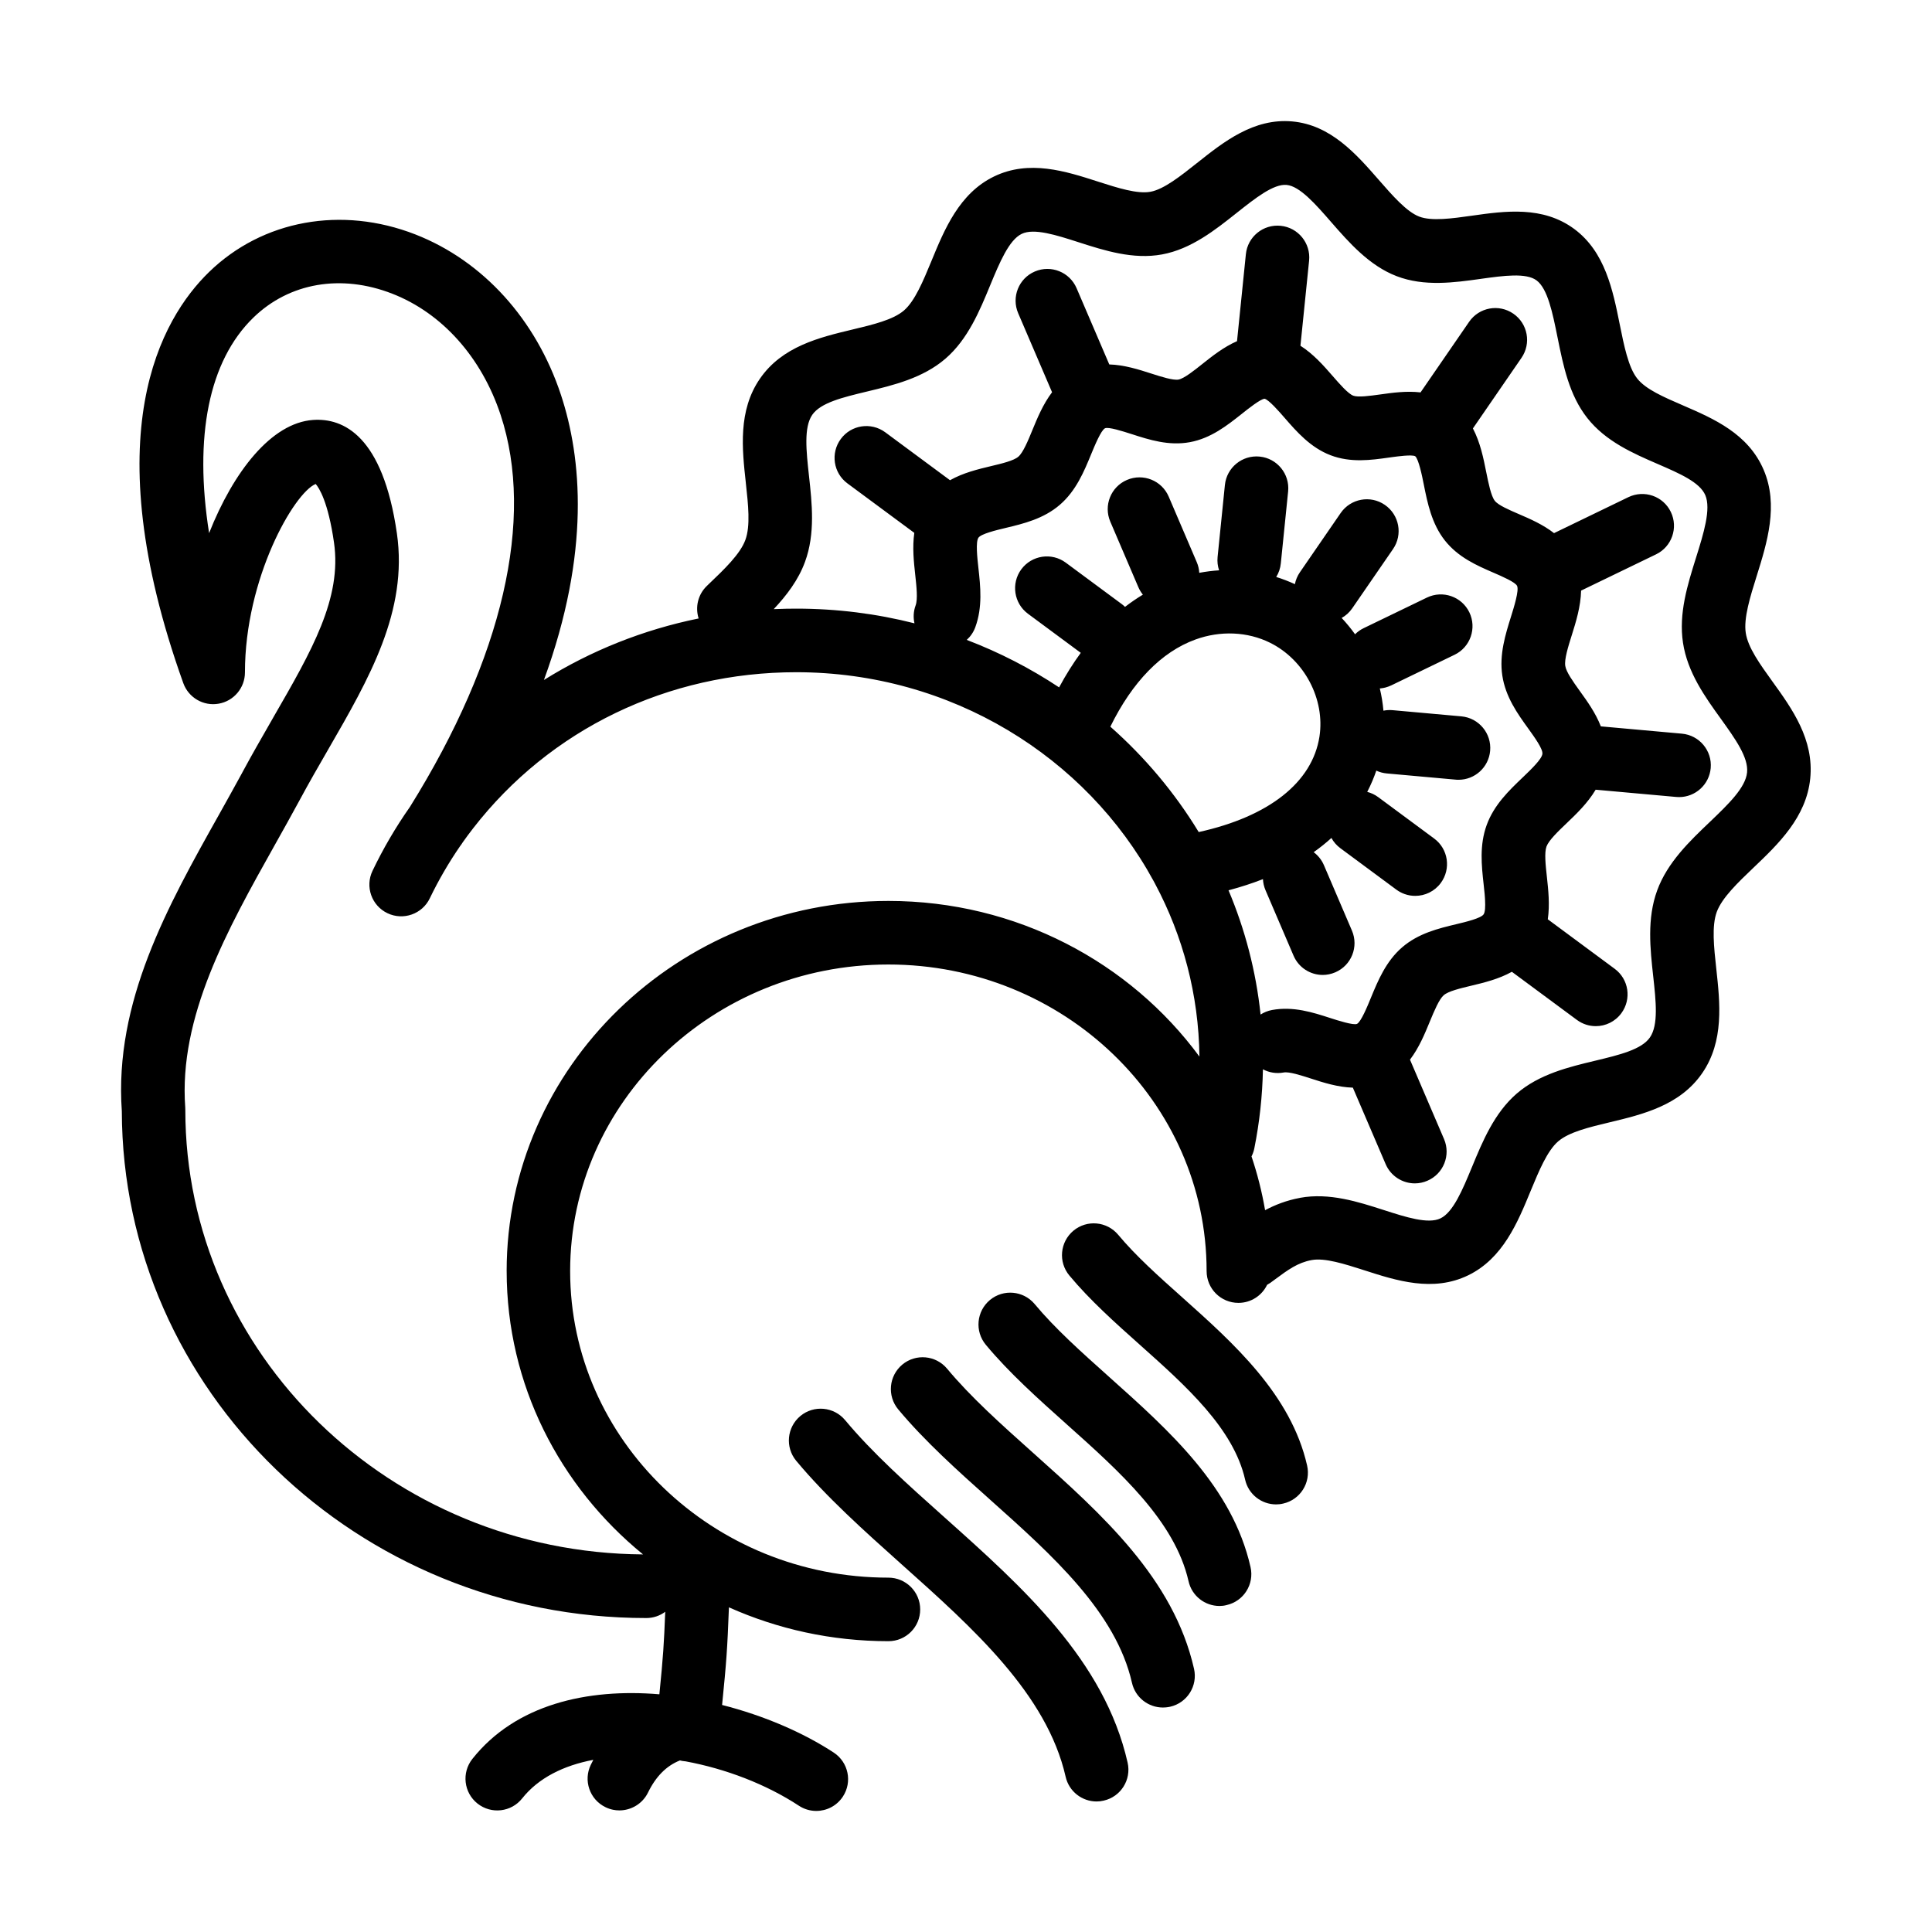 <?xml version="1.0" encoding="UTF-8"?>
<!-- Uploaded to: ICON Repo, www.svgrepo.com, Generator: ICON Repo Mixer Tools -->
<svg fill="#000000" width="800px" height="800px" version="1.1" viewBox="144 144 512 512" xmlns="http://www.w3.org/2000/svg">
 <g>
  <path d="m480.55 484.03c-0.246 0.168-0.496 0.324-0.754 0.461-1.355 2.828-4.246 4.785-7.602 4.785-4.664 0-8.43-3.766-8.43-8.43 0-44.809-37.832-81.242-84.336-81.242-46.504 0-84.336 36.449-84.336 81.242s37.832 81.246 84.336 81.246c4.648 0 8.43 3.766 8.43 8.426 0 4.664-3.766 8.414-8.414 8.414-15.082 0-29.398-3.215-42.27-8.973-0.438 11.355-0.652 14.262-1.812 25.875 11.137 2.828 21.535 7.34 29.59 12.621 3.887 2.555 4.977 7.773 2.418 11.66-1.625 2.469-4.301 3.801-7.047 3.801-1.59 0-3.195-0.449-4.613-1.383-8.652-5.68-19.363-9.789-30.059-11.766l-0.223-0.016c-0.215-0.02-0.422-0.051-0.633-0.086-0.203-0.039-0.406-0.082-0.605-0.133-3.582 1.418-6.375 4.238-8.469 8.527-1.469 2.988-4.477 4.715-7.586 4.715-0.555 0-1.113-0.055-1.668-0.168-0.688-0.141-1.367-0.367-2.027-0.695-4.18-2.035-5.91-7.082-3.852-11.262 0.211-0.43 0.426-0.855 0.648-1.273-7.852 1.484-14.543 4.777-18.859 10.223-2.883 3.644-8.188 4.25-11.832 1.363-3.644-2.883-4.25-8.188-1.363-11.832 11.453-14.438 30.445-18.734 49.559-17.125 0.5-5.027 0.805-8.277 1.031-11.535 0.207-2.981 0.348-5.969 0.52-10.332-1.402 1.043-3.141 1.66-5.019 1.66-76.527 0-138.82-60.234-138.99-134.34-2.039-28.969 12.109-54.242 25.809-78.668l1.012-1.816c0.664-1.188 1.324-2.371 1.98-3.555 0.965-1.73 1.918-3.457 2.852-5.18 0.195-0.359 0.391-0.719 0.582-1.078 0.578-1.07 1.16-2.129 1.738-3.176 0.59-1.062 1.18-2.113 1.77-3.156 1.477-2.613 2.949-5.168 4.387-7.676l0.027-0.055c10.18-17.629 18.211-31.539 16.07-46.328-1.555-10.832-3.973-14.512-4.852-15.512-5.754 2.367-18.746 25.012-18.746 49.941 0 4.094-2.953 7.598-6.977 8.289-4.023 0.711-7.981-1.605-9.363-5.457-23.648-66.023-5.875-96.602 6.84-108.95 14.168-13.766 35.121-17.582 54.676-9.949 17.895 6.996 31.957 22.492 38.574 42.531 5.481 16.609 7.863 41.672-4.516 75.539 12.48-7.789 26.336-13.316 41-16.305-0.949-2.973-0.203-6.356 2.211-8.652l0.484-0.469c4.094-3.902 8.324-7.945 9.691-11.695 1.363-3.746 0.758-9.277 0.117-15.113v-0.031c-0.984-8.957-2.098-19.102 3.734-27.574 5.891-8.57 15.77-10.938 24.496-13.027 5.562-1.328 10.812-2.59 13.68-5.059 2.887-2.492 5.082-7.789 7.215-12.949l0.008-0.016 0.066-0.164c3.457-8.395 7.379-17.914 16.566-22.371 9.332-4.519 18.988-1.41 27.512 1.332l0.043 0.016 0.074 0.023c5.09 1.633 10.359 3.324 13.848 2.672 3.559-0.656 8-4.184 12.281-7.586l0.039-0.027c7.055-5.609 15.027-11.941 25.234-11.027 10.207 0.914 16.973 8.656 22.938 15.484l0.039 0.047c3.609 4.129 7.34 8.41 10.691 9.691 3.285 1.258 8.707 0.5 13.961-0.242 8.809-1.246 18.777-2.644 27.121 3.523 8.188 6.062 10.242 16.273 12.055 25.305 1.125 5.582 2.281 11.352 4.613 14.305 2.266 2.887 7.051 4.941 12.129 7.137l0.043 0.02c8.094 3.5 17.238 7.461 21.344 17.047 4.023 9.379 0.914 19.348-1.832 28.121-1.73 5.512-3.508 11.211-2.902 15.133 0.586 3.852 3.731 8.223 7.062 12.852 5.203 7.207 11.074 15.375 10.02 25.723-1.035 10.262-8.48 17.379-15.062 23.648-4.094 3.906-8.324 7.949-9.707 11.695-1.363 3.742-0.762 9.242-0.125 15.086l0.004 0.031 0.004 0.027c0.98 8.961 2.098 19.105-3.734 27.578-5.891 8.566-15.773 10.934-24.496 13.023-5.562 1.332-10.797 2.59-13.684 5.062-2.887 2.492-5.078 7.789-7.215 12.949l-0.004 0.016-0.07 0.164c-3.453 8.395-7.375 17.914-16.566 22.371-9.328 4.516-18.988 1.41-27.508-1.336l-0.043-0.012-0.07-0.023c-5.09-1.633-10.363-3.324-13.855-2.672-3.68 0.672-6.305 2.609-9.621 5.062l-1.035 0.758-0.16 0.121c-0.074 0.055-0.148 0.105-0.227 0.16zm-202.28-3.184c0 30.105 14.055 57.082 36.141 75.09-66.969-0.438-121.3-53.109-121.3-117.79 0-0.207 0-0.414-0.016-0.621-1.781-24.062 11.156-47.16 23.68-69.512 2.231-3.973 4.441-7.93 6.566-11.852 2.504-4.664 5.129-9.207 7.652-13.578 10.883-18.848 21.145-36.641 18.191-57.215-3.731-25.91-14.199-30.66-22.27-30.074-10.984 0.797-21.039 13.648-27.5 29.988-4.043-25.566-0.102-45.621 11.73-57.109 9.52-9.258 23.285-11.625 36.812-6.34 13.215 5.148 23.668 16.859 28.711 32.113 9.105 27.543 0.574 64.422-24.031 103.89-3.777 5.379-7.098 11.059-9.914 16.941-2.019 4.199-0.242 9.227 3.957 11.23 4.18 2.004 9.223 0.242 11.227-3.957 2.305-4.781 4.988-9.41 8.023-13.816 0.207-0.258 0.398-0.527 0.578-0.816l0.105-0.168c0.898-1.27 1.824-2.519 2.781-3.75 20.402-26.293 51.617-41.355 85.613-41.355 41.082 0 76.824 22.461 94.703 55.32 0.133 0.285 0.281 0.559 0.441 0.824 7.316 13.746 11.52 29.273 11.711 45.715-18.363-24.949-48.465-41.246-82.414-41.246-55.777 0-101.18 44-101.18 98.086zm191.3-100.91c4.363 10.34 7.277 21.395 8.496 32.93 0.441-0.285 0.918-0.531 1.418-0.734 0.516-0.207 1.059-0.367 1.629-0.473 5.613-1.035 10.812 0.637 15.406 2.125 2.004 0.656 6.203 1.984 7.102 1.555 1.055-0.52 2.766-4.664 3.68-6.91l0.016-0.039c1.863-4.516 3.969-9.629 8.258-13.332 4.32-3.731 9.641-5.008 14.34-6.133 2.606-0.621 6.527-1.57 7.254-2.609 0.09-0.133 0.164-0.309 0.223-0.52 0.035-0.133 0.066-0.277 0.094-0.438 0.023-0.16 0.043-0.328 0.062-0.512 0.055-0.668 0.047-1.477 0.004-2.332-0.008-0.188-0.02-0.383-0.031-0.574-0.023-0.344-0.051-0.688-0.078-1.035-0.082-0.918-0.184-1.828-0.273-2.621-0.535-4.836-1.141-10.328 0.832-15.684 1.938-5.309 5.914-9.113 9.422-12.469l0.059-0.059 0.18-0.168c2.141-2.055 4.957-4.758 5.09-6.137 0.137-1.297-2.078-4.375-3.715-6.648l-0.051-0.07c-2.816-3.902-5.996-8.328-6.859-14.008-0.844-5.582 0.832-10.922 2.301-15.617 0.809-2.594 2.156-6.91 1.621-8.137-0.43-1-4.051-2.562-6.211-3.496l-0.023-0.012-0.059-0.023c-4.371-1.895-9.32-4.039-12.883-8.562-3.469-4.422-4.578-9.898-5.543-14.734-0.465-2.367-1.367-6.754-2.281-7.551-0.441-0.246-1.617-0.234-2.945-0.129-0.539 0.043-1.102 0.102-1.652 0.168-0.449 0.055-0.895 0.113-1.309 0.168l-0.965 0.133-0.055 0.008c-4.769 0.672-10.176 1.434-15.531-0.621-5.285-2.023-8.93-6.188-12.125-9.863-1.469-1.695-4.215-4.84-5.34-5.098-1.07 0.051-4.316 2.625-6.047 4.008l-0.059 0.047c-3.801 3.012-8.105 6.418-13.672 7.449-5.617 1.035-10.816-0.637-15.41-2.125l-0.238-0.074c-2.082-0.668-5.981-1.91-6.863-1.48-1.051 0.504-2.762 4.664-3.68 6.894l-0.012 0.031c-1.863 4.516-3.969 9.633-8.262 13.34-4.32 3.731-9.637 5.008-14.336 6.133-2.609 0.621-6.531 1.57-7.258 2.606-0.758 1.125-0.309 5.269 0 8.035 0.535 4.836 1.141 10.328-0.828 15.684-0.488 1.332-1.281 2.469-2.266 3.356 8.68 3.312 16.883 7.547 24.477 12.582 1.836-3.414 3.766-6.453 5.742-9.152l-13.996-10.359c-3.731-2.766-4.523-8.035-1.762-11.781 2.766-3.734 8.035-4.527 11.781-1.762l14.824 10.969c0.312 0.23 0.605 0.484 0.879 0.75 1.602-1.23 3.184-2.305 4.731-3.238-0.48-0.598-0.891-1.266-1.207-2.004l-7.426-17.344c-1.832-4.266 0.137-9.227 4.422-11.055 4.285-1.832 9.223 0.152 11.055 4.422l7.426 17.344c0.402 0.93 0.621 1.895 0.672 2.852 1.746-0.328 3.5-0.551 5.258-0.664-0.375-1.105-0.523-2.305-0.398-3.535l1.934-19.07c0.469-4.633 4.598-8 9.227-7.535 4.629 0.469 7.996 4.613 7.531 9.227l-1.938 19.07c-0.129 1.328-0.562 2.551-1.219 3.609 1.688 0.523 3.34 1.16 4.949 1.902 0.215-1.102 0.652-2.176 1.332-3.16l10.797-15.688c2.644-3.836 7.879-4.801 11.711-2.16 3.836 2.644 4.805 7.879 2.16 11.715l-10.797 15.684c-0.75 1.098-1.719 1.957-2.809 2.566 1.281 1.363 2.469 2.809 3.551 4.324 0.645-0.648 1.41-1.199 2.281-1.621l16.758-8.102c4.195-2.023 9.223-0.277 11.246 3.902 2.019 4.184 0.277 9.227-3.906 11.246l-16.754 8.102c-0.504 0.242-1.02 0.43-1.535 0.57-0.391 0.102-0.785 0.176-1.18 0.223-0.117 0.016-0.234 0.023-0.352 0.035 0.465 1.93 0.785 3.902 0.961 5.891 0.777-0.156 1.586-0.207 2.414-0.137l18.227 1.641c4.629 0.414 8.051 4.512 7.637 9.141-0.398 4.387-4.062 7.668-8.379 7.668-0.129 0-0.25-0.004-0.371-0.008l-0.316-0.02-0.027-0.004-0.047-0.004-18.223-1.641c-1.004-0.086-1.945-0.348-2.805-0.75-0.602 1.766-1.383 3.664-2.406 5.637 1.02 0.262 2.012 0.723 2.91 1.387l14.824 10.969c3.746 2.762 4.523 8.031 1.762 11.781-1.645 2.227-4.184 3.418-6.773 3.418-0.461 0-0.918-0.035-1.375-0.109-0.496-0.082-0.988-0.211-1.469-0.383-0.754-0.273-1.484-0.66-2.168-1.164l-14.82-10.969c-1.016-0.75-1.812-1.68-2.379-2.719-1.418 1.285-2.981 2.551-4.703 3.769 1.156 0.859 2.106 2.023 2.715 3.441l7.426 17.344c1.832 4.266-0.137 9.223-4.422 11.055-1.09 0.465-2.211 0.691-3.316 0.691-3.266 0-6.375-1.918-7.738-5.113l-7.43-17.344c-0.41-0.957-0.629-1.953-0.676-2.934-2.789 1.09-5.824 2.09-9.121 2.961zm-7.902-15.434c18.574-4.086 30.129-13.145 32.004-25.312 1.52-9.898-3.992-20.348-13.094-24.855-5.961-2.957-13.184-3.266-19.797-0.848-8.969 3.258-16.707 11.215-22.527 23.086 9.168 8.102 17.082 17.512 23.414 27.93zm26.871 96.941c-3.609 0.664-6.648 1.867-9.277 3.269-0.836-4.879-2.047-9.637-3.598-14.246 0.199-0.391 0.371-0.805 0.508-1.234 0.098-0.301 0.18-0.613 0.242-0.934 1.375-6.867 2.141-13.887 2.277-20.922 1.621 0.867 3.535 1.207 5.481 0.848 1.449-0.277 4.629 0.762 7.203 1.59 3.328 1.082 7.144 2.305 11.145 2.426l8.688 20.254c1.363 3.195 4.473 5.113 7.738 5.113 0.57 0 1.145-0.059 1.715-0.18 0.539-0.113 1.074-0.285 1.602-0.512 4.285-1.828 6.254-6.789 4.422-11.055l-9.023-21.039c2.398-3.156 3.91-6.828 5.234-10.039l0.004-0.008v-0.008l0.082-0.195 0.004-0.008c1.137-2.731 2.398-5.766 3.629-6.828 1.215-1.059 4.371-1.812 7.164-2.484l0.09-0.02c3.394-0.812 7.281-1.742 10.793-3.695l17.227 12.746c1.523 1.125 3.266 1.66 5.012 1.66 2.574 0 5.113-1.176 6.773-3.422 2.762-3.75 1.984-9.016-1.766-11.781l-17.723-13.117c0.562-3.887 0.137-7.777-0.234-11.188l-0.008-0.051-0.012-0.121c-0.324-2.977-0.688-6.293-0.09-7.93 0.621-1.66 3.109-4.043 5.301-6.133l0.008-0.008c2.606-2.488 5.598-5.348 7.719-8.91l21.348 1.922c0.258 0.016 0.5 0.035 0.762 0.035 4.301 0 7.981-3.285 8.379-7.672 0.414-4.629-3.008-8.723-7.637-9.137l-21.48-1.934c-1.395-3.574-3.609-6.652-5.555-9.348l-0.156-0.219c-1.652-2.309-3.481-4.859-3.715-6.465-0.273-1.758 0.77-5.09 1.699-8.055l0.012-0.031c1.113-3.539 2.383-7.617 2.484-11.859l19.871-9.613c4.18-2.019 5.926-7.066 3.902-11.246-2.019-4.18-7.047-5.926-11.246-3.902l-19.699 9.531c-2.949-2.293-6.336-3.758-9.32-5.043-2.559-1.105-5.461-2.348-6.375-3.523-0.996-1.254-1.703-4.762-2.269-7.586l-0.012-0.047c-0.723-3.637-1.562-7.816-3.523-11.547l12.871-18.703c2.641-3.836 1.676-9.07-2.16-11.711-3.836-2.644-9.07-1.676-11.715 2.16l-12.875 18.707c-3.699-0.434-7.371 0.078-10.613 0.531l-0.039 0.004-0.164 0.023c-2.594 0.359-5.754 0.797-7.023 0.305-1.363-0.52-3.625-3.109-5.441-5.199l-0.02-0.023c-2.359-2.703-5.07-5.809-8.527-8.004l2.297-22.566c0.465-4.613-2.902-8.758-7.531-9.223-4.633-0.469-8.762 2.902-9.227 7.531l-2.344 23.043c-3.523 1.543-6.543 3.938-9.195 6.047-2.16 1.727-4.836 3.852-6.305 4.129-1.434 0.258-4.633-0.762-7.203-1.59-3.336-1.074-7.148-2.301-11.148-2.418l-8.668-20.211c-1.832-4.269-6.769-6.254-11.055-4.422-4.285 1.828-6.254 6.789-4.422 11.055l8.98 20.945c-2.383 3.156-3.894 6.816-5.211 10.02l-0.004 0.008c-1.141 2.797-2.453 5.961-3.715 7.047-1.227 1.074-4.422 1.832-7.254 2.504-3.414 0.816-7.332 1.754-10.859 3.734l-17.16-12.699c-3.75-2.762-9.02-1.984-11.781 1.766-2.766 3.746-1.988 9.016 1.762 11.781l17.715 13.105c-0.547 3.856-0.125 7.707 0.242 11.086v0.016l0.008 0.062 0.012 0.102c0.324 2.981 0.691 6.309 0.09 7.949-0.582 1.582-0.656 3.227-0.305 4.758-10.012-2.543-20.516-3.894-31.34-3.894-0.895 0-1.789 0.008-2.68 0.027-1.098 0.02-2.188 0.055-3.277 0.105 3.406-3.633 6.527-7.707 8.289-12.539 2.746-7.441 1.848-15.578 1.055-22.75l-0.004-0.023c-0.723-6.606-1.41-12.867 0.867-16.18 2.227-3.223 8.133-4.641 14.402-6.148l0.141-0.035c6.93-1.66 14.789-3.543 20.766-8.707 5.949-5.137 9.074-12.715 11.832-19.406l0.02-0.043 0.066-0.16v-0.008c2.414-5.82 4.902-11.82 8.277-13.445 3.266-1.582 9.199 0.324 14.977 2.184l0.086 0.027 0.09 0.027c6.75 2.172 14.402 4.629 22.074 3.203 7.688-1.418 14.062-6.481 19.691-10.953l0.207-0.164c4.754-3.766 9.621-7.621 13.078-7.297 3.488 0.309 7.723 5.148 11.797 9.828 4.734 5.426 10.109 11.574 17.379 14.355 7.328 2.809 15.262 1.695 22.266 0.715l0.039-0.008 0.16-0.023c5.824-0.805 11.816-1.633 14.59 0.422 2.965 2.188 4.277 8.699 5.551 15.02l0.012 0.062 0.023 0.109c1.512 7.481 3.074 15.207 7.871 21.293 4.891 6.219 12.191 9.379 18.637 12.172l0.055 0.023 0.062 0.027c5.68 2.461 11.051 4.789 12.516 8.211 1.57 3.664-0.449 10.176-2.422 16.465-2.297 7.324-4.664 14.891-3.488 22.664 1.191 7.879 5.891 14.406 10.055 20.176l0.055 0.074c3.746 5.227 7.269 10.137 6.871 14.109-0.41 4.059-4.969 8.426-9.809 13.066l-0.008 0.004-0.113 0.109c-5.234 4.992-11.18 10.66-13.891 18.086-2.746 7.445-1.848 15.582-1.055 22.754l0.004 0.023c0.723 6.606 1.41 12.867-0.867 16.18-2.207 3.219-8.117 4.637-14.375 6.144l-0.168 0.039c-6.93 1.66-14.789 3.539-20.766 8.707-5.945 5.137-9.074 12.715-11.832 19.406l-0.02 0.043-0.066 0.156c-2.414 5.828-4.902 11.832-8.277 13.457-3.266 1.582-9.199-0.324-14.973-2.184l-0.09-0.027c-6.754-2.176-14.441-4.648-22.148-3.231z" fill-rule="evenodd"/>
  <path d="m473.97 536.12c0.883 3.918 4.356 6.562 8.207 6.562 0.301 0 0.602-0.016 0.906-0.051 0.328-0.035 0.652-0.094 0.977-0.172 4.527-1.02 7.375-5.527 6.34-10.074-4.266-18.809-19.539-32.457-32.996-44.48-6.391-5.699-12.418-11.09-17.066-16.672-2.988-3.574-8.293-4.059-11.867-1.086-3.574 2.988-4.059 8.289-1.086 11.867 5.441 6.547 12.227 12.609 18.793 18.465 12.16 10.852 24.719 22.078 27.793 35.641z"/>
  <path d="m467.18 569.6c-3.852 0-7.324-2.644-8.203-6.562-3.629-15.965-18.191-28.988-32.289-41.582l-0.09-0.082c-7.469-6.676-15.188-13.578-21.344-20.992-2.973-3.578-2.488-8.879 1.086-11.867 3.574-2.973 8.879-2.488 11.867 1.086 5.391 6.481 12.352 12.699 19.711 19.281 16.066 14.355 32.684 29.211 37.484 50.406 1.039 4.543-1.812 9.051-6.336 10.07-0.641 0.172-1.262 0.242-1.887 0.242z"/>
  <path d="m443.98 589.95c0.883 3.918 4.356 6.562 8.207 6.562 0.27 0 0.539-0.012 0.812-0.039 0.355-0.035 0.715-0.09 1.086-0.168 4.527-1.02 7.379-5.527 6.34-10.07-5.438-23.938-24.336-40.84-42.613-57.184l-0.055-0.047c-8.5-7.602-16.516-14.77-22.766-22.285-2.988-3.578-8.293-4.059-11.867-1.09-3.578 2.988-4.062 8.293-1.09 11.867 7.047 8.465 15.91 16.395 24.496 24.066 16.324 14.578 33.199 29.676 37.449 48.387z"/>
  <path d="m434.61 621.41c-3.852 0-7.324-2.644-8.207-6.566-4.973-21.867-24.496-39.332-43.395-56.211l-0.184-0.164c-9.754-8.727-19.832-17.742-27.816-27.336-2.973-3.578-2.488-8.879 1.09-11.871 3.574-2.969 8.879-2.484 11.867 1.09 7.238 8.688 16.48 16.965 26.273 25.707 20.867 18.637 42.445 37.934 48.594 65.055 1.035 4.543-1.812 9.051-6.34 10.07-0.641 0.156-1.262 0.227-1.883 0.227z"/>
 </g>
</svg>